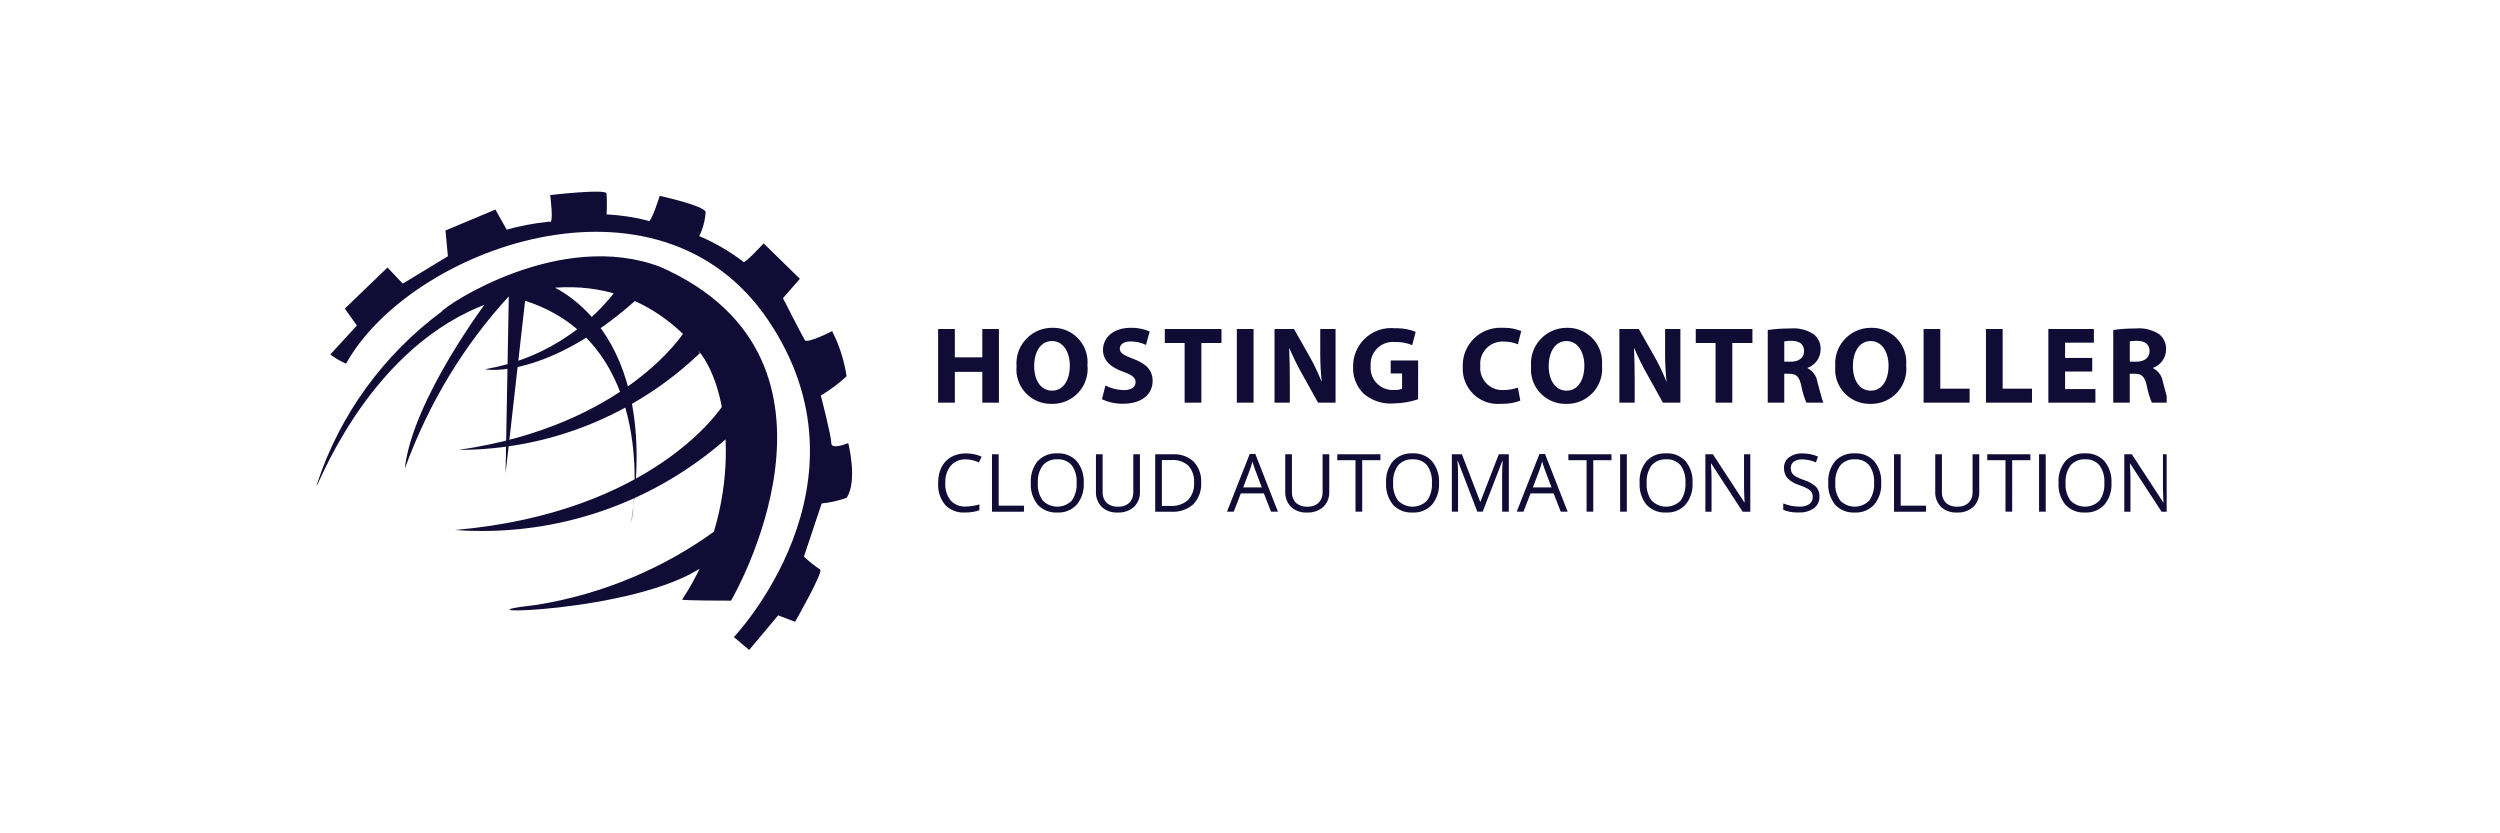 <svg width="300" height="100" viewBox="0 0 300 100" fill="none" xmlns="http://www.w3.org/2000/svg">
<g clip-path="url(#clip0_1340_189)">
<path d="M101.785 53.169C101.785 53.169 99.756 54.039 99.756 53.169C99.756 52.299 98.499 47.468 98.499 47.468C99.668 46.765 100.68 46 101.604 45.139L101.594 45.149C101.28 43.127 100.673 41.305 99.807 39.639L99.854 39.737C99.854 39.737 96.858 41.284 96.567 40.801C96.276 40.316 93.956 35.775 93.956 35.775L95.987 33.457L91.636 29.206C91.636 29.206 89.316 31.717 89.22 31.429C87.683 30.239 85.933 29.205 84.061 28.397L83.904 28.337C84.331 27.493 84.608 26.504 84.675 25.459L84.677 25.437C84.484 24.665 79.168 23.503 79.168 23.503C79.168 23.503 78.105 26.886 77.814 26.499C76.339 26.101 74.62 25.826 72.852 25.729L72.789 25.726C72.813 25.351 72.826 24.911 72.826 24.469C72.826 24.028 72.813 23.589 72.787 23.153L72.79 23.213C72.692 22.632 66.024 23.407 66.024 23.407C66.024 23.407 66.507 27.078 65.927 26.596C64.01 26.791 62.27 27.132 60.591 27.613L60.804 27.561L59.45 25.147L53.457 27.658L53.748 30.75L48.334 34.036L46.498 32.104L41.375 37.032L42.825 39.06L39.635 42.539C40.184 42.951 40.807 43.319 41.469 43.615L41.53 43.639C49.126 29.895 78.979 18.77 92.221 38.481C105.464 58.191 88.064 76.451 88.064 76.451L89.9 77.998L93.379 73.842L95.41 74.616C95.41 74.616 98.892 68.528 98.408 68.335C97.684 67.856 97.052 67.347 96.47 66.785L96.474 66.788L98.601 60.412C99.707 60.302 100.723 60.063 101.683 59.707L101.597 59.735C102.951 57.707 101.79 53.166 101.79 53.166L101.785 53.169ZM79.244 32.029C67.237 27.463 53.533 36.595 53.01 37.377C46.054 42.554 40.817 49.685 38.084 57.954L38 58.25C38 58.901 43.743 42.595 57.447 36.855C71.15 31.114 79.504 36.855 83.811 42.075C88.119 47.293 88.9 61.381 81.853 71.948C81.853 72.079 87.726 72.079 87.726 72.079C87.726 72.079 104.667 43.242 79.244 32.029ZM86.685 48.73C86.685 48.73 78.593 61.514 54.576 63.602C55.541 63.676 56.667 63.719 57.803 63.719C69.287 63.719 79.751 59.364 87.635 52.217L87.599 52.25C87.375 50.909 87.059 49.725 86.64 48.589L86.685 48.728V48.73ZM85.771 63.731C79.705 68.138 72.425 71.266 64.528 72.564L64.236 72.603C52.748 73.907 76.373 73.646 84.465 67.906C85.317 67.048 85.845 65.865 85.845 64.561C85.845 64.269 85.82 63.982 85.768 63.703L85.773 63.733L85.771 63.731ZM65.278 33.941C65.278 33.941 61.207 35.499 60.866 35.514C76.483 38.907 76.547 55.02 76.007 60.752C78.832 38.133 65.278 33.941 65.278 33.941ZM76.007 60.752C75.924 61.412 75.831 62.084 75.719 62.775C75.857 62.189 75.96 61.498 76.005 60.79L76.007 60.752ZM48.573 56.249C51.499 48.221 55.755 41.324 61.133 35.475L61.093 35.519C60.852 35.581 58.624 35.899 58.624 35.899C58.624 35.899 49.487 47.901 48.573 56.249ZM61.102 35.507L61.093 35.519C61.119 35.512 61.128 35.507 61.102 35.507ZM61.059 35.289L60.668 56.816L63.148 34.899L61.059 35.289ZM73.893 34.901C70.114 39.778 64.647 43.192 58.379 44.271L58.231 44.292C58.231 44.422 65.671 45.466 76.243 36.073C76.633 36.073 73.893 34.901 73.893 34.901ZM82.161 39.77C82.161 39.77 75.114 51.119 55.011 53.989C66.259 53.987 76.471 49.563 84.002 42.363L83.987 42.377C83.409 41.389 82.806 40.535 82.137 39.739L82.161 39.768V39.77ZM117.461 55.496L117.801 54.807C117.273 54.556 116.653 54.41 115.999 54.41C115.965 54.41 115.932 54.41 115.898 54.412H115.903C115.877 54.412 115.848 54.41 115.817 54.41C115.197 54.41 114.616 54.572 114.112 54.853L114.129 54.845C113.63 55.135 113.234 55.556 112.984 56.063L112.977 56.081C112.725 56.6 112.578 57.212 112.578 57.856C112.578 57.889 112.578 57.922 112.58 57.952V57.947C112.575 58.021 112.571 58.107 112.571 58.195C112.571 59.099 112.886 59.929 113.413 60.582L113.408 60.575C113.955 61.149 114.724 61.505 115.578 61.505C115.643 61.505 115.707 61.503 115.771 61.498H115.762C115.802 61.5 115.85 61.5 115.896 61.5C116.481 61.5 117.044 61.4 117.567 61.218L117.531 61.228V60.525C117.041 60.678 116.476 60.771 115.891 60.785H115.884C115.843 60.788 115.796 60.788 115.748 60.788C115.086 60.788 114.488 60.503 114.075 60.047L114.074 60.046C113.673 59.527 113.432 58.868 113.432 58.154C113.432 58.083 113.434 58.014 113.439 57.944V57.952C113.435 57.901 113.434 57.841 113.434 57.779C113.434 57.059 113.683 56.395 114.101 55.874L114.096 55.881C114.511 55.414 115.115 55.122 115.786 55.122C115.824 55.122 115.862 55.123 115.898 55.125H115.893C116.464 55.13 117.003 55.266 117.481 55.503L117.461 55.493V55.496ZM122.885 61.404V60.678H119.841V54.511H119.039V61.405L122.885 61.404ZM129.211 55.345C128.672 54.762 127.903 54.398 127.048 54.398C126.991 54.398 126.936 54.4 126.881 54.403H126.888C126.833 54.4 126.769 54.398 126.704 54.398C125.848 54.398 125.076 54.755 124.528 55.33L124.527 55.331C124.005 55.974 123.689 56.801 123.689 57.703C123.689 57.787 123.692 57.87 123.697 57.952V57.94C123.692 58.013 123.69 58.097 123.69 58.183C123.69 59.089 124.005 59.92 124.532 60.577L124.527 60.57C125.072 61.148 125.843 61.507 126.698 61.507C126.762 61.507 126.826 61.505 126.889 61.502H126.881C126.929 61.505 126.984 61.507 127.041 61.507C127.898 61.507 128.671 61.141 129.209 60.556L129.211 60.555C129.738 59.908 130.056 59.077 130.056 58.169C130.056 58.092 130.054 58.016 130.049 57.94V57.951C130.053 57.884 130.056 57.806 130.056 57.729C130.056 56.823 129.738 55.993 129.208 55.342L129.213 55.349L129.211 55.345ZM125.143 55.843C125.535 55.397 126.108 55.115 126.747 55.115C126.797 55.115 126.845 55.117 126.893 55.12H126.886C126.929 55.117 126.979 55.115 127.029 55.115C127.66 55.115 128.227 55.395 128.609 55.837L128.61 55.84C128.98 56.364 129.201 57.017 129.201 57.72C129.201 57.801 129.197 57.88 129.192 57.961V57.951C129.197 58.021 129.201 58.102 129.201 58.184C129.201 58.892 128.979 59.549 128.6 60.087L128.607 60.077C128.165 60.522 127.552 60.799 126.874 60.799C126.196 60.799 125.582 60.522 125.139 60.075C124.761 59.549 124.534 58.891 124.534 58.181C124.534 58.1 124.537 58.019 124.542 57.94V57.951C124.537 57.884 124.535 57.806 124.535 57.729C124.535 57.023 124.762 56.368 125.146 55.837L125.139 55.847L125.143 55.843ZM135.995 54.511V59.001C135.997 59.037 135.998 59.078 135.998 59.119C135.998 59.589 135.818 60.015 135.522 60.335L135.523 60.333C135.2 60.623 134.77 60.802 134.298 60.802C134.257 60.802 134.214 60.8 134.172 60.799H134.178C134.136 60.802 134.088 60.804 134.04 60.804C133.56 60.804 133.123 60.627 132.787 60.335L132.789 60.336C132.495 60.02 132.312 59.596 132.312 59.128C132.312 59.087 132.314 59.045 132.316 59.006V59.011V54.513H131.514V58.954C131.512 58.996 131.51 59.045 131.51 59.095C131.51 59.764 131.772 60.372 132.197 60.823L132.195 60.821C132.658 61.245 133.278 61.505 133.959 61.505C134.018 61.505 134.074 61.503 134.131 61.5H134.123C134.169 61.503 134.224 61.505 134.277 61.505C134.969 61.505 135.603 61.247 136.084 60.824L136.081 60.828C136.523 60.388 136.797 59.779 136.797 59.106C136.797 59.059 136.795 59.015 136.793 58.968V58.975V54.515L135.995 54.511ZM143.242 55.402C142.641 54.845 141.832 54.505 140.946 54.505C140.874 54.505 140.801 54.506 140.731 54.511H140.741H138.626V61.405H140.538C140.612 61.41 140.698 61.414 140.786 61.414C141.715 61.414 142.565 61.069 143.213 60.5L143.209 60.503C143.789 59.883 144.145 59.049 144.145 58.129C144.145 58.047 144.142 57.963 144.137 57.882V57.892C144.14 57.832 144.144 57.762 144.144 57.691C144.144 56.806 143.799 56.002 143.242 55.402ZM142.562 60.006C142.046 60.45 141.369 60.72 140.629 60.72C140.55 60.72 140.471 60.716 140.394 60.711H140.404H139.426V55.204H140.593C140.653 55.199 140.724 55.197 140.796 55.197C141.493 55.197 142.128 55.46 142.61 55.89L142.608 55.888C143.034 56.373 143.293 57.012 143.293 57.714C143.293 57.786 143.29 57.858 143.285 57.93V57.92C143.29 57.982 143.292 58.054 143.292 58.126C143.292 58.851 143.015 59.513 142.56 60.01L142.562 60.006ZM153.354 61.404L150.64 54.482H149.965L147.236 61.404H148.048L148.898 59.211H151.666L152.524 61.404H153.354ZM149.181 58.49L149.993 56.354C150.093 56.093 150.196 55.759 150.279 55.421L150.291 55.359C150.401 55.752 150.508 56.084 150.612 56.354L151.414 58.49H149.181ZM158.711 54.511V59.001C158.713 59.037 158.715 59.078 158.715 59.119C158.715 59.589 158.534 60.015 158.238 60.335L158.24 60.333C157.916 60.623 157.486 60.802 157.014 60.802C156.973 60.802 156.93 60.8 156.889 60.799H156.894C156.853 60.802 156.804 60.804 156.756 60.804C156.276 60.804 155.839 60.627 155.503 60.335L155.505 60.336C155.211 60.02 155.028 59.596 155.028 59.128C155.028 59.087 155.03 59.045 155.032 59.006V59.011V54.513H154.23V58.954C154.228 58.996 154.226 59.045 154.226 59.095C154.226 59.764 154.488 60.372 154.913 60.823L154.911 60.821C155.374 61.245 155.994 61.505 156.675 61.505C156.734 61.505 156.791 61.503 156.847 61.5H156.841C156.887 61.503 156.942 61.505 156.995 61.505C157.687 61.505 158.321 61.247 158.802 60.824L158.799 60.828C159.241 60.388 159.515 59.779 159.515 59.106C159.515 59.059 159.513 59.015 159.511 58.968V58.975V54.515L158.711 54.511ZM163.466 55.223H165.652V54.511H160.477V55.223H162.662V61.404H163.464L163.466 55.223ZM171.845 55.345C171.307 54.762 170.537 54.398 169.682 54.398C169.625 54.398 169.57 54.4 169.515 54.403H169.522C169.467 54.4 169.403 54.398 169.338 54.398C168.483 54.398 167.71 54.755 167.163 55.33L167.161 55.331C166.64 55.974 166.323 56.801 166.323 57.703C166.323 57.787 166.326 57.87 166.331 57.952V57.94C166.326 58.013 166.325 58.097 166.325 58.183C166.325 59.089 166.64 59.92 167.166 60.577L167.161 60.57C167.707 61.148 168.477 61.507 169.333 61.507C169.396 61.507 169.46 61.505 169.524 61.502H169.515C169.563 61.505 169.618 61.507 169.675 61.507C170.532 61.507 171.305 61.141 171.844 60.556L171.845 60.555C172.372 59.908 172.69 59.077 172.69 58.169C172.69 58.092 172.689 58.016 172.683 57.94V57.951C172.687 57.884 172.69 57.806 172.69 57.729C172.69 56.823 172.372 55.993 171.842 55.342L171.847 55.349L171.845 55.345ZM167.779 55.843C168.171 55.397 168.744 55.115 169.383 55.115C169.433 55.115 169.481 55.117 169.529 55.12H169.522C169.565 55.117 169.615 55.115 169.665 55.115C170.297 55.115 170.863 55.395 171.245 55.837L171.246 55.84C171.616 56.364 171.837 57.017 171.837 57.72C171.837 57.801 171.833 57.88 171.828 57.961V57.951C171.833 58.021 171.837 58.102 171.837 58.184C171.837 58.892 171.615 59.549 171.236 60.087L171.243 60.077C170.801 60.522 170.188 60.799 169.51 60.799C168.832 60.799 168.218 60.522 167.775 60.075C167.397 59.549 167.17 58.891 167.17 58.181C167.17 58.1 167.173 58.019 167.178 57.94V57.951C167.173 57.884 167.171 57.806 167.171 57.729C167.171 57.023 167.398 56.368 167.782 55.837L167.775 55.847L167.779 55.843ZM177.922 61.404L180.283 55.302H180.321C180.277 55.899 180.256 56.453 180.256 56.962V61.404H181.057V54.51H179.858L177.653 60.195H177.616L175.43 54.51H174.222V61.404H174.964V57.019C174.964 56.352 174.942 55.777 174.898 55.294H174.936L177.278 61.404H177.922ZM188.12 61.404L185.406 54.482H184.732L182.002 61.404H182.815L183.665 59.211H186.432L187.291 61.404H188.12ZM183.945 58.49L184.757 56.354C184.857 56.093 184.961 55.759 185.043 55.421L185.055 55.359C185.165 55.752 185.273 56.084 185.377 56.354L186.179 58.49H183.945ZM191.192 55.223H193.378V54.511H188.203V55.223H190.388V61.404H191.19L191.192 55.223ZM195.219 61.404V54.51H194.417V61.404H195.219ZM202.268 55.345C201.729 54.762 200.96 54.398 200.105 54.398C200.048 54.398 199.993 54.4 199.938 54.403H199.945C199.89 54.4 199.826 54.398 199.761 54.398C198.905 54.398 198.133 54.755 197.585 55.33L197.584 55.331C197.062 55.974 196.745 56.801 196.745 57.703C196.745 57.787 196.749 57.87 196.754 57.952V57.94C196.749 58.013 196.747 58.097 196.747 58.183C196.747 59.089 197.062 59.92 197.589 60.577L197.584 60.57C198.129 61.148 198.9 61.507 199.755 61.507C199.819 61.507 199.883 61.505 199.946 61.502H199.938C199.986 61.505 200.041 61.507 200.098 61.507C200.955 61.507 201.728 61.141 202.266 60.556L202.268 60.555C202.795 59.908 203.113 59.077 203.113 58.169C203.113 58.092 203.111 58.016 203.106 57.94V57.951C203.109 57.884 203.113 57.806 203.113 57.729C203.113 56.823 202.795 55.993 202.264 55.342L202.27 55.349L202.268 55.345ZM198.201 55.843C198.594 55.397 199.167 55.115 199.805 55.115C199.855 55.115 199.903 55.117 199.952 55.12H199.945C199.988 55.117 200.038 55.115 200.088 55.115C200.719 55.115 201.285 55.395 201.667 55.837L201.669 55.84C202.039 56.364 202.259 57.017 202.259 57.72C202.259 57.801 202.256 57.88 202.251 57.961V57.951C202.256 58.021 202.259 58.102 202.259 58.184C202.259 58.892 202.037 59.549 201.659 60.087L201.666 60.077C201.223 60.522 200.611 60.799 199.933 60.799C199.255 60.799 198.64 60.522 198.198 60.075C197.819 59.549 197.592 58.891 197.592 58.181C197.592 58.1 197.596 58.019 197.601 57.94V57.951C197.596 57.884 197.594 57.806 197.594 57.729C197.594 57.023 197.821 56.368 198.205 55.837L198.198 55.847L198.201 55.843ZM210.035 54.511H209.284V58.468C209.277 58.666 209.285 58.996 209.308 59.456C209.331 59.917 209.346 60.19 209.351 60.274H209.313L205.551 54.513H204.645V61.407H205.386V57.488C205.386 56.922 205.361 56.3 205.311 55.622H205.348L209.121 61.407H210.036V54.513L210.035 54.511ZM217.93 58.42C217.517 58.047 217.016 57.76 216.462 57.597L216.435 57.59C216.065 57.466 215.746 57.323 215.447 57.153L215.474 57.167C215.29 57.064 215.14 56.923 215.03 56.753L215.027 56.748C214.943 56.591 214.894 56.406 214.894 56.208C214.894 56.191 214.894 56.175 214.896 56.158C214.896 56.146 214.894 56.134 214.894 56.12C214.894 55.826 215.036 55.567 215.252 55.402L215.254 55.4C215.507 55.227 215.819 55.123 216.156 55.123C216.189 55.123 216.221 55.125 216.254 55.127H216.249C216.851 55.135 217.422 55.266 217.937 55.496L217.909 55.486L218.159 54.788C217.615 54.549 216.984 54.41 216.318 54.41C216.3 54.41 216.281 54.41 216.264 54.41H216.268C216.232 54.408 216.189 54.407 216.146 54.407C215.595 54.407 215.087 54.585 214.674 54.886L214.681 54.881C214.314 55.163 214.08 55.603 214.08 56.096C214.08 56.115 214.08 56.134 214.082 56.153V56.149C214.08 56.173 214.08 56.203 214.08 56.23C214.08 56.669 214.237 57.071 214.497 57.382L214.495 57.378C214.869 57.75 215.332 58.032 215.848 58.188L215.87 58.195C216.269 58.329 216.61 58.477 216.934 58.65L216.898 58.633C217.094 58.736 217.254 58.879 217.376 59.051L217.379 59.054C217.471 59.209 217.524 59.396 217.524 59.596C217.524 59.611 217.524 59.627 217.522 59.644C217.522 59.656 217.524 59.669 217.524 59.685C217.524 60.013 217.366 60.305 217.12 60.488L217.116 60.489C216.813 60.684 216.443 60.799 216.047 60.799C215.998 60.799 215.949 60.797 215.901 60.794H215.908C215.557 60.794 215.214 60.756 214.884 60.684L214.917 60.689C214.564 60.617 214.254 60.519 213.958 60.393L213.991 60.405V61.178C214.485 61.381 215.06 61.5 215.66 61.5C215.738 61.5 215.813 61.498 215.891 61.495H215.88C215.927 61.498 215.982 61.498 216.037 61.498C216.65 61.498 217.218 61.306 217.684 60.979L217.675 60.986C218.08 60.673 218.338 60.188 218.338 59.644C218.338 59.616 218.338 59.589 218.336 59.563V59.566C218.338 59.546 218.338 59.522 218.338 59.498C218.338 59.082 218.183 58.703 217.927 58.415L217.928 58.416L217.93 58.42ZM224.905 55.345C224.366 54.762 223.597 54.398 222.742 54.398C222.685 54.398 222.63 54.4 222.575 54.403H222.582C222.527 54.4 222.463 54.398 222.398 54.398C221.542 54.398 220.77 54.755 220.222 55.33L220.221 55.331C219.699 55.974 219.383 56.801 219.383 57.703C219.383 57.787 219.386 57.87 219.391 57.952V57.94C219.386 58.013 219.384 58.097 219.384 58.183C219.384 59.089 219.699 59.92 220.226 60.577L220.221 60.57C220.766 61.148 221.537 61.507 222.393 61.507C222.456 61.507 222.52 61.505 222.584 61.502H222.575C222.623 61.505 222.678 61.507 222.735 61.507C223.592 61.507 224.365 61.141 224.903 60.556L224.905 60.555C225.432 59.908 225.75 59.077 225.75 58.169C225.75 58.092 225.748 58.016 225.743 57.94V57.951C225.747 57.884 225.75 57.806 225.75 57.729C225.75 56.823 225.432 55.993 224.902 55.342L224.907 55.349L224.905 55.345ZM220.838 55.843C221.231 55.397 221.804 55.115 222.442 55.115C222.492 55.115 222.54 55.117 222.589 55.12H222.582C222.625 55.117 222.675 55.115 222.725 55.115C223.356 55.115 223.922 55.395 224.304 55.837L224.306 55.84C224.676 56.364 224.896 57.017 224.896 57.72C224.896 57.801 224.893 57.88 224.888 57.961V57.951C224.893 58.021 224.896 58.102 224.896 58.184C224.896 58.892 224.674 59.549 224.296 60.087L224.303 60.077C223.86 60.522 223.248 60.799 222.57 60.799C221.892 60.799 221.277 60.522 220.835 60.075C220.456 59.549 220.229 58.891 220.229 58.181C220.229 58.1 220.233 58.019 220.238 57.94V57.951C220.233 57.884 220.231 57.806 220.231 57.729C220.231 57.023 220.458 56.368 220.842 55.837L220.835 55.847L220.838 55.843ZM231.128 61.404V60.678H228.084V54.511H227.282V61.405L231.128 61.404ZM236.709 54.511V59.001C236.711 59.037 236.712 59.078 236.712 59.119C236.712 59.589 236.532 60.015 236.236 60.335L236.237 60.333C235.914 60.623 235.484 60.802 235.012 60.802C234.971 60.802 234.928 60.8 234.886 60.799H234.892C234.85 60.802 234.802 60.804 234.754 60.804C234.274 60.804 233.837 60.627 233.501 60.335L233.503 60.336C233.209 60.02 233.026 59.596 233.026 59.128C233.026 59.087 233.028 59.045 233.03 59.006V59.011V54.513H232.228V58.954C232.226 58.996 232.224 59.045 232.224 59.095C232.224 59.764 232.486 60.372 232.911 60.823L232.909 60.821C233.372 61.245 233.992 61.505 234.673 61.505C234.732 61.505 234.788 61.503 234.845 61.5H234.838C234.885 61.503 234.94 61.505 234.993 61.505C235.685 61.505 236.318 61.247 236.8 60.824L236.797 60.828C237.239 60.388 237.513 59.779 237.513 59.106C237.513 59.059 237.511 59.015 237.509 58.968V58.975V54.515L236.709 54.511ZM241.462 55.223H243.648V54.511H238.473V55.223H240.658V61.404H241.46L241.462 55.223ZM245.489 61.404V54.51H244.687V61.404H245.489ZM252.538 55.345C251.999 54.762 251.23 54.398 250.375 54.398C250.318 54.398 250.263 54.4 250.208 54.403H250.215C250.16 54.4 250.096 54.398 250.031 54.398C249.175 54.398 248.403 54.755 247.855 55.33L247.854 55.331C247.332 55.974 247.016 56.801 247.016 57.703C247.016 57.787 247.019 57.87 247.024 57.952V57.94C247.019 58.013 247.017 58.097 247.017 58.183C247.017 59.089 247.332 59.92 247.859 60.577L247.854 60.57C248.399 61.148 249.17 61.507 250.025 61.507C250.089 61.507 250.153 61.505 250.216 61.502H250.208C250.256 61.505 250.311 61.507 250.368 61.507C251.225 61.507 251.998 61.141 252.536 60.556L252.538 60.555C253.065 59.908 253.383 59.077 253.383 58.169C253.383 58.092 253.381 58.016 253.376 57.94V57.951C253.38 57.884 253.383 57.806 253.383 57.729C253.383 56.823 253.065 55.993 252.535 55.342L252.54 55.349L252.538 55.345ZM248.471 55.843C248.864 55.397 249.437 55.115 250.075 55.115C250.125 55.115 250.173 55.117 250.222 55.12H250.215C250.258 55.117 250.308 55.115 250.358 55.115C250.989 55.115 251.555 55.395 251.937 55.837L251.939 55.84C252.309 56.364 252.529 57.017 252.529 57.72C252.529 57.801 252.526 57.88 252.521 57.961V57.951C252.526 58.021 252.529 58.102 252.529 58.184C252.529 58.892 252.307 59.549 251.929 60.087L251.936 60.077C251.493 60.522 250.881 60.799 250.203 60.799C249.525 60.799 248.91 60.522 248.468 60.075C248.089 59.549 247.862 58.891 247.862 58.181C247.862 58.1 247.866 58.019 247.871 57.94V57.951C247.866 57.884 247.864 57.806 247.864 57.729C247.864 57.023 248.091 56.368 248.475 55.837L248.468 55.847L248.471 55.843ZM260.305 54.511H259.554V58.468C259.547 58.666 259.555 58.996 259.578 59.456C259.601 59.917 259.616 60.19 259.621 60.274H259.583L255.822 54.513H254.915V61.407H255.656V57.488C255.656 56.922 255.631 56.3 255.581 55.622H255.618L259.391 61.407H260.306V54.513L260.305 54.511ZM114.581 39.483V42.881H117.877V39.483H119.872V48.322H117.877V44.623H114.581V48.322H112.573V39.483H114.581ZM130.495 43.809C130.51 43.943 130.519 44.097 130.519 44.254C130.519 46.581 128.629 48.467 126.299 48.467C126.246 48.467 126.193 48.465 126.141 48.463H126.148C126.132 48.463 126.113 48.463 126.096 48.463C123.816 48.463 121.968 46.617 121.968 44.34C121.968 44.208 121.975 44.077 121.987 43.948L121.985 43.965C121.976 43.86 121.971 43.738 121.971 43.615C121.971 41.251 123.89 39.335 126.256 39.335C126.27 39.335 126.282 39.335 126.296 39.335C126.323 39.335 126.353 39.333 126.385 39.333C128.664 39.333 130.51 41.177 130.51 43.453C130.51 43.577 130.505 43.699 130.495 43.821L130.497 43.805L130.495 43.809ZM124.1 43.927C124.1 45.66 124.916 46.879 126.253 46.879C127.605 46.879 128.38 45.593 128.38 43.877C128.38 42.289 127.619 40.926 126.241 40.926C124.888 40.926 124.1 42.212 124.1 43.927ZM132.648 46.263C133.293 46.597 134.054 46.799 134.861 46.813H134.866C135.785 46.813 136.27 46.43 136.27 45.856C136.27 45.306 135.85 44.99 134.787 44.61C133.315 44.096 132.359 43.285 132.359 41.997C132.359 40.49 133.618 39.335 135.706 39.335C135.735 39.335 135.768 39.333 135.802 39.333C136.583 39.333 137.327 39.498 137.998 39.794L137.964 39.78L137.516 41.392C136.979 41.129 136.348 40.976 135.68 40.976C135.675 40.976 135.67 40.976 135.665 40.976C134.797 40.976 134.377 41.37 134.377 41.825C134.377 42.389 134.876 42.642 136.017 43.072C137.58 43.649 138.316 44.465 138.316 45.71C138.316 47.19 137.174 48.449 134.746 48.449C134.725 48.449 134.701 48.449 134.677 48.449C133.792 48.449 132.952 48.252 132.202 47.898L132.236 47.913L132.648 46.263ZM142.154 41.16H139.778V39.481H146.579V41.16H144.164V48.321H142.154V41.16ZM150.428 39.483V48.322H148.42V39.483H150.428ZM152.943 48.321V39.481H155.278L157.116 42.721C157.598 43.554 158.083 44.551 158.501 45.581L158.561 45.749H158.601C158.491 44.74 158.427 43.572 158.427 42.387C158.427 42.274 158.427 42.162 158.429 42.049V42.066V39.481H160.267V48.321H158.166L156.273 44.91C155.794 44.082 155.281 43.058 154.82 42.006L154.738 41.793L154.701 41.806C154.751 42.972 154.779 44.216 154.779 45.66V48.322L152.943 48.321ZM170.169 47.915C169.29 48.214 168.276 48.394 167.223 48.412H167.214C167.106 48.42 166.979 48.425 166.851 48.425C165.612 48.425 164.478 47.968 163.612 47.215L163.618 47.221C162.845 46.447 162.366 45.378 162.366 44.199C162.366 44.132 162.368 44.065 162.372 43.998V44.007C162.372 43.982 162.372 43.955 162.372 43.927C162.372 41.408 164.418 39.364 166.941 39.364C167.113 39.364 167.281 39.373 167.448 39.392L167.428 39.39C167.486 39.388 167.555 39.386 167.624 39.386C168.438 39.386 169.214 39.546 169.923 39.837L169.883 39.821L169.464 41.42C168.903 41.177 168.249 41.038 167.562 41.038C167.507 41.038 167.452 41.04 167.397 41.042H167.405C167.328 41.033 167.238 41.03 167.149 41.03C165.671 41.03 164.471 42.227 164.471 43.704C164.471 43.774 164.475 43.843 164.48 43.91V43.902C164.473 43.975 164.468 44.062 164.468 44.147C164.468 45.614 165.659 46.803 167.127 46.803C167.175 46.803 167.221 46.801 167.269 46.799H167.263C167.304 46.801 167.354 46.803 167.404 46.803C167.705 46.803 167.996 46.753 168.268 46.662L168.249 46.667V44.818H166.884V43.257H170.178L170.169 47.915ZM182.441 48.073C181.83 48.315 181.121 48.456 180.379 48.456C180.307 48.456 180.235 48.455 180.163 48.453H180.173C180.042 48.467 179.891 48.475 179.738 48.475C177.413 48.475 175.528 46.593 175.528 44.271C175.528 44.189 175.53 44.104 175.535 44.024V44.036C175.532 43.975 175.53 43.905 175.53 43.835C175.53 41.346 177.55 39.328 180.042 39.328C180.156 39.328 180.269 39.331 180.383 39.34L180.367 39.338C180.421 39.337 180.483 39.335 180.545 39.335C181.267 39.335 181.958 39.481 182.584 39.744L182.55 39.73L182.143 41.318C181.655 41.11 181.085 40.99 180.486 40.99C180.478 40.99 180.469 40.99 180.462 40.99C180.41 40.987 180.35 40.985 180.29 40.985C178.819 40.985 177.624 42.178 177.624 43.647C177.624 43.742 177.629 43.835 177.638 43.926L177.636 43.914C177.628 43.989 177.624 44.079 177.624 44.168C177.624 45.627 178.808 46.81 180.269 46.81C180.342 46.81 180.412 46.806 180.483 46.801H180.474C181.073 46.799 181.648 46.695 182.18 46.502L182.145 46.512L182.441 48.073ZM192.238 43.809C192.254 43.943 192.262 44.097 192.262 44.256C192.262 46.583 190.375 48.468 188.044 48.468C187.991 48.468 187.938 48.467 187.884 48.465H187.891C187.876 48.465 187.857 48.465 187.84 48.465C185.561 48.465 183.713 46.619 183.713 44.343C183.713 44.211 183.72 44.079 183.732 43.95L183.73 43.967C183.721 43.862 183.716 43.74 183.716 43.616C183.716 41.253 185.635 39.338 188 39.338C188.012 39.338 188.026 39.338 188.038 39.338C188.065 39.338 188.096 39.337 188.127 39.337C190.406 39.337 192.252 41.181 192.252 43.456C192.252 43.58 192.247 43.704 192.237 43.824L192.238 43.809ZM185.845 43.927C185.845 45.66 186.659 46.879 187.996 46.879C189.351 46.879 190.123 45.593 190.123 43.877C190.123 42.289 189.361 40.926 187.983 40.926C186.632 40.926 185.845 42.212 185.845 43.927ZM194.326 48.321V39.481H196.661L198.499 42.721C198.978 43.553 199.463 44.548 199.883 45.577L199.945 45.748H199.981C199.872 44.747 199.81 43.589 199.81 42.415C199.81 42.293 199.81 42.169 199.812 42.047V42.066V39.481H201.647V48.321H199.549L197.656 44.91C197.177 44.082 196.665 43.058 196.203 42.006L196.121 41.793L196.081 41.806C196.135 42.972 196.162 44.216 196.162 45.66V48.322L194.326 48.321ZM205.868 41.16H203.492V39.481H210.291V41.16H207.875V48.321H205.868V41.16ZM212.131 39.6C212.891 39.484 213.769 39.417 214.662 39.417C214.709 39.417 214.755 39.417 214.803 39.417H214.796C214.924 39.405 215.072 39.397 215.221 39.397C216.127 39.397 216.968 39.663 217.674 40.122L217.656 40.112C218.159 40.524 218.476 41.145 218.476 41.841C218.476 41.882 218.474 41.923 218.472 41.965V41.959C218.457 42.96 217.817 43.809 216.925 44.134L216.908 44.139V44.178C217.533 44.507 217.978 45.106 218.087 45.818L218.088 45.83C218.364 46.827 218.639 47.978 218.811 48.321H216.765C216.516 47.736 216.302 47.047 216.158 46.334L216.146 46.263C215.91 45.161 215.531 44.861 214.714 44.847H214.111V48.321H212.129L212.131 39.6ZM214.113 43.403H214.9C215.898 43.403 216.49 42.907 216.49 42.131C216.49 41.318 215.939 40.913 215.018 40.899C214.991 40.899 214.958 40.897 214.925 40.897C214.638 40.897 214.357 40.921 214.084 40.969L214.113 40.966V43.403ZM228.741 43.809C228.756 43.943 228.765 44.097 228.765 44.256C228.765 46.583 226.877 48.468 224.547 48.468C224.494 48.468 224.44 48.467 224.387 48.465H224.394C224.378 48.465 224.36 48.465 224.342 48.465C222.064 48.465 220.216 46.619 220.216 44.343C220.216 44.211 220.222 44.079 220.234 43.95L220.233 43.967C220.224 43.862 220.219 43.74 220.219 43.616C220.219 41.253 222.138 39.338 224.502 39.338C224.514 39.338 224.528 39.338 224.54 39.338C224.568 39.338 224.599 39.337 224.63 39.337C226.908 39.337 228.755 41.181 228.755 43.456C228.755 43.58 228.75 43.704 228.739 43.824L228.741 43.809ZM222.348 43.927C222.348 45.66 223.162 46.879 224.499 46.879C225.853 46.879 226.626 45.593 226.626 43.877C226.626 42.289 225.864 40.926 224.485 40.926C223.134 40.926 222.348 42.212 222.348 43.927ZM230.829 39.483H232.835V46.643H236.354V48.322H230.829V39.483ZM238.313 39.483H240.319V46.643H243.839V48.322H238.313V39.483ZM251.067 44.586H247.809V46.684H251.449V48.322H245.802V39.483H251.265V41.121H247.809V42.956H251.067V44.586ZM253.59 39.6C254.35 39.484 255.228 39.417 256.121 39.417C256.167 39.417 256.214 39.417 256.262 39.417H256.255C256.383 39.405 256.531 39.397 256.68 39.397C257.586 39.397 258.427 39.663 259.133 40.122L259.115 40.112C259.618 40.524 259.935 41.145 259.935 41.841C259.935 41.882 259.933 41.923 259.931 41.965V41.959C259.916 42.96 259.275 43.809 258.384 44.134L258.367 44.139V44.178C258.992 44.507 259.437 45.106 259.546 45.818L259.547 45.83C259.823 46.827 260.098 47.978 260.27 48.321H258.224C257.974 47.736 257.761 47.047 257.616 46.334L257.604 46.263C257.369 45.161 256.99 44.861 256.173 44.847H255.57V48.321H253.588L253.59 39.6ZM255.574 43.403H256.36C257.358 43.403 257.95 42.907 257.95 42.131C257.95 41.318 257.4 40.913 256.479 40.899C256.451 40.899 256.419 40.897 256.386 40.897C256.099 40.897 255.818 40.921 255.544 40.969L255.574 40.966V43.403Z" fill="#110C36"/>
</g>
<defs>
<clipPath id="clip0_1340_189">
<rect width="222" height="55" fill="white" transform="translate(38 23)"/>
</clipPath>
</defs>
</svg>
